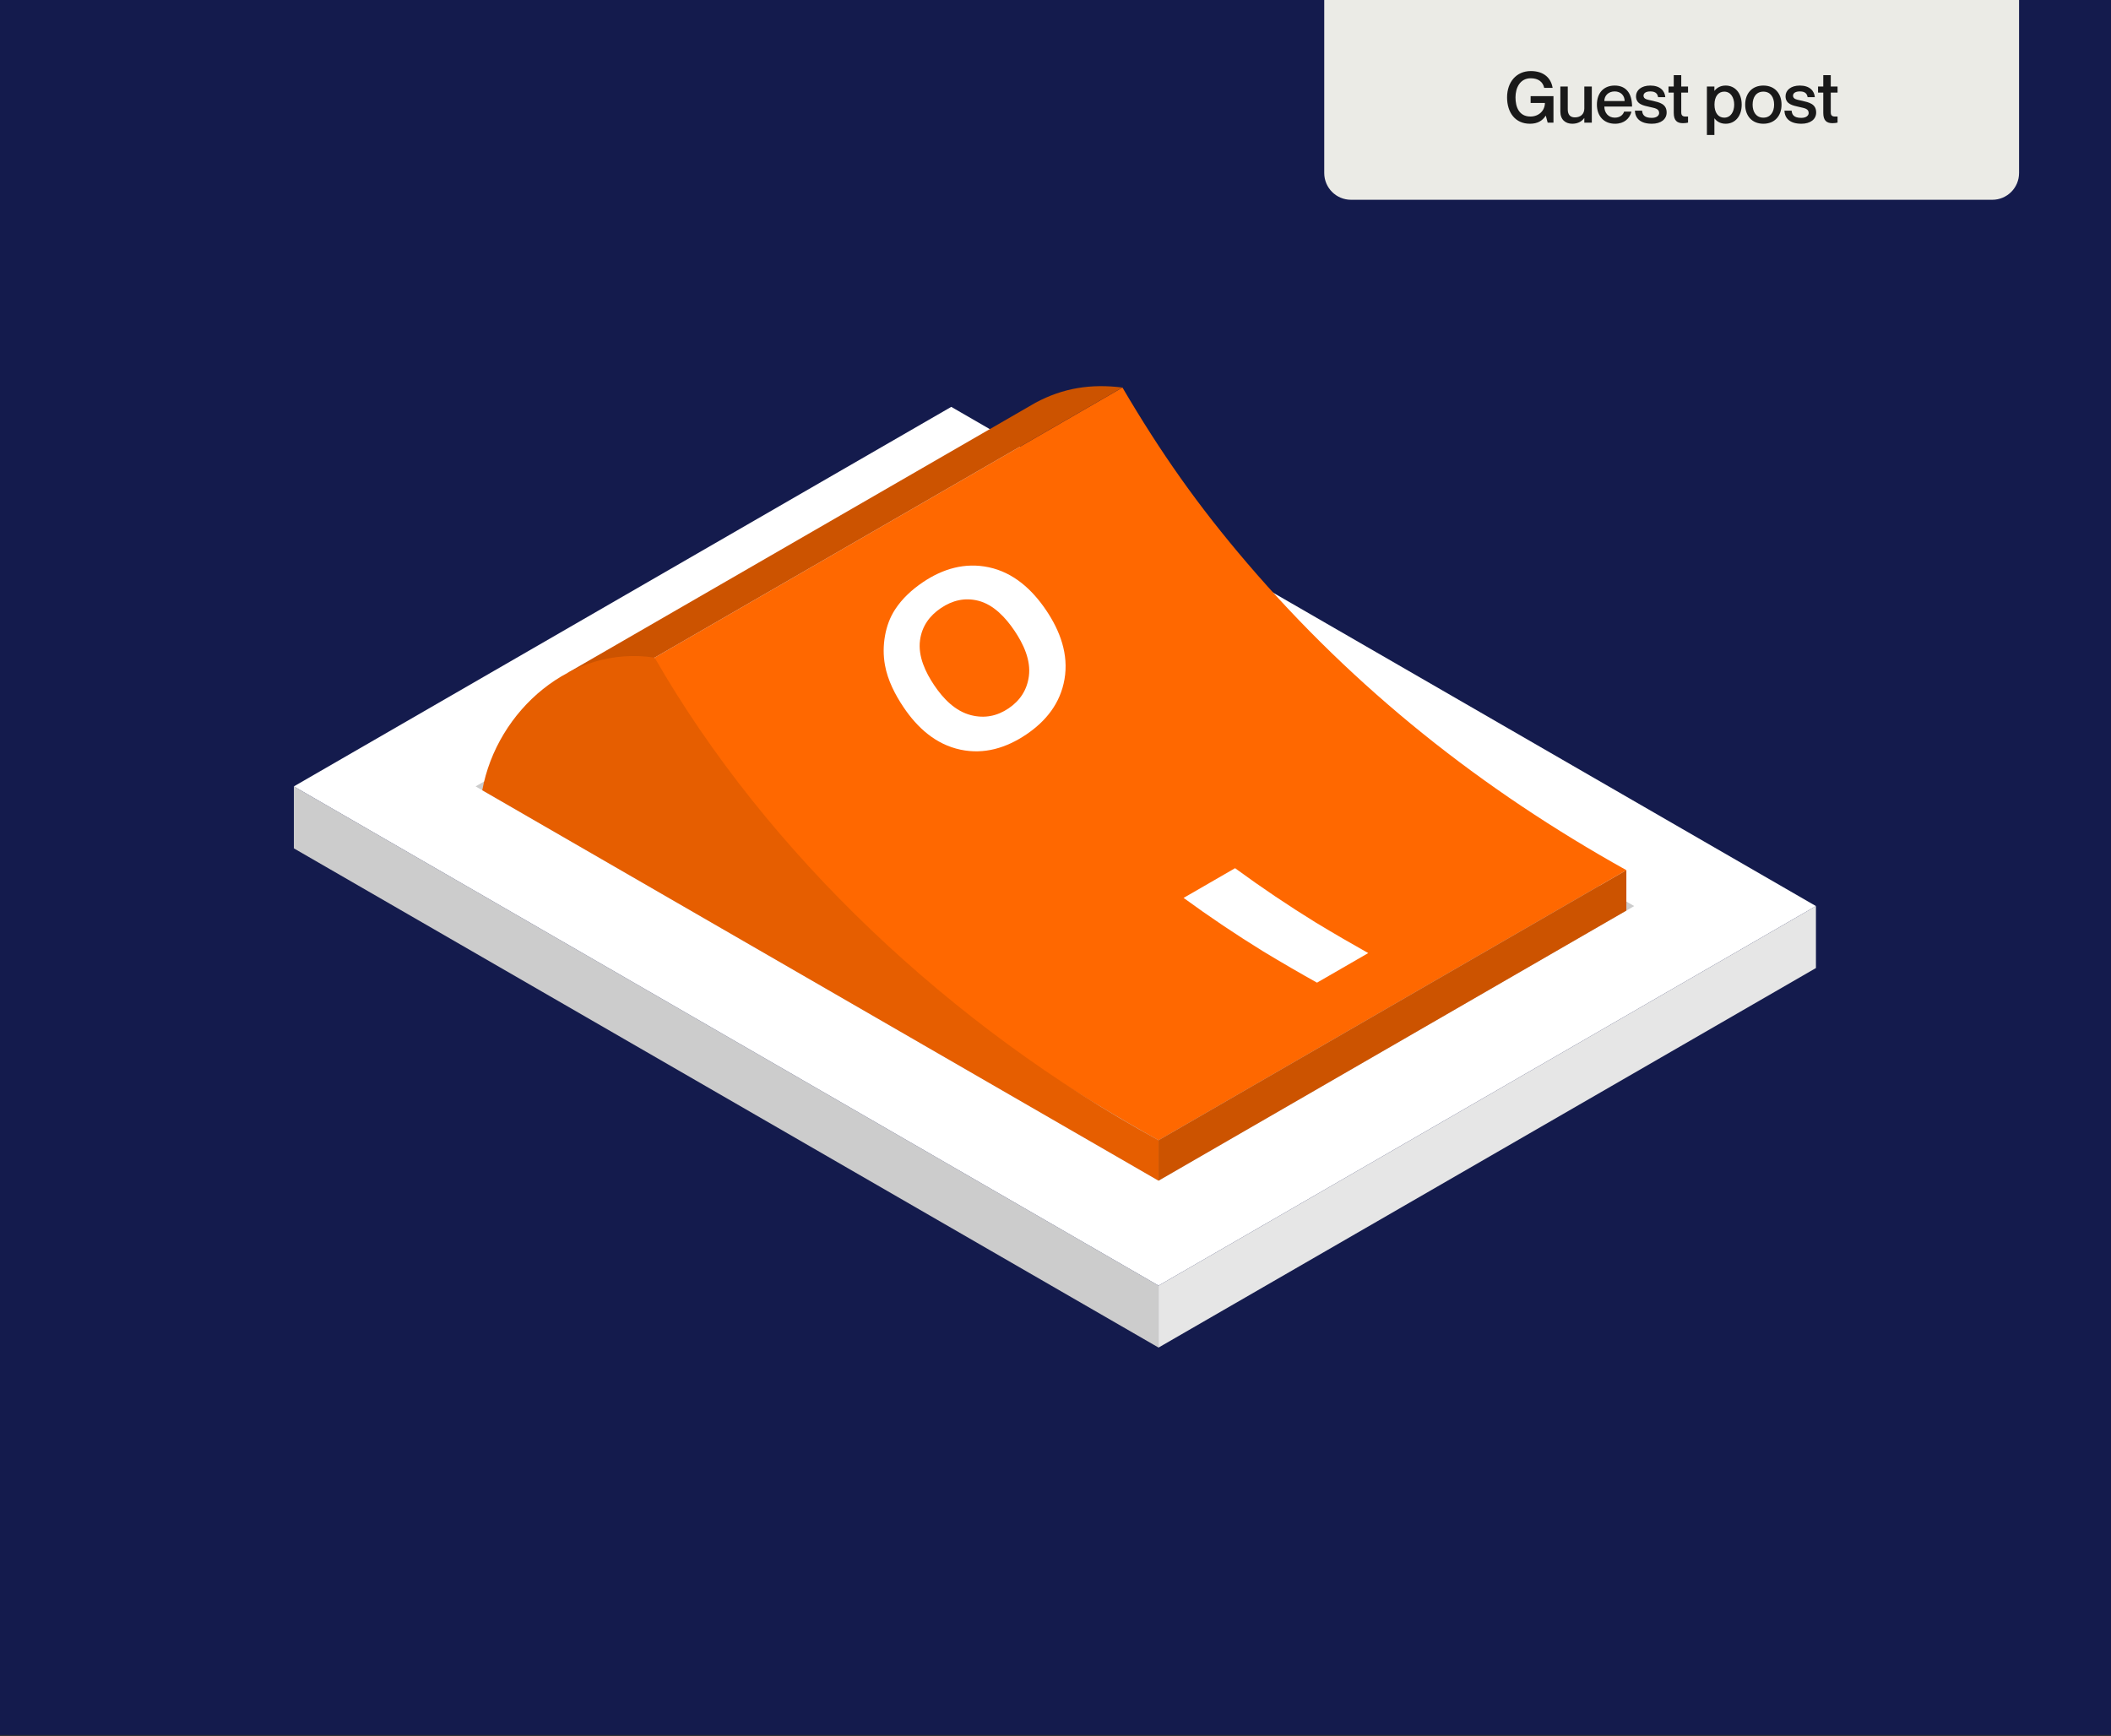 <svg width="1194" height="982" viewBox="0 0 1194 982" fill="none" xmlns="http://www.w3.org/2000/svg">
<rect x="0" y="0" width="1194" height="982" fill="#333333" stroke="none"/>
<g clip-path="url(#clip0_1407_434)">
<g clip-path="url(#clip1_1407_434)">
<path d="M1205.33 -13H-12V993.654H1205.33V-13Z" fill="#141B4D"/>
<path fill-rule="evenodd" clip-rule="evenodd" d="M655.286 727.181V762.231L1027.11 547.558V512.508L655.286 727.181Z" fill="#E6E6E6"/>
<path fill-rule="evenodd" clip-rule="evenodd" d="M166.215 444.818V479.864L655.286 762.231V727.181L166.215 444.818Z" fill="#CCCCCC"/>
<path fill-rule="evenodd" clip-rule="evenodd" d="M655.286 727.177L1027.11 512.504L538.038 230.141L166.216 444.814L655.286 727.177Z" fill="white"/>
<path fill-rule="evenodd" clip-rule="evenodd" d="M655.286 667.83L924.315 512.504L538.039 289.488L269.009 444.814L655.286 667.83Z" fill="#CCCCCC"/>
<path fill-rule="evenodd" clip-rule="evenodd" d="M655.286 644.961L919.885 492.193C838.046 446.578 766.526 389.924 705.489 318.623C677.608 286.051 656.55 256.108 634.865 219.203L370.271 371.971C388.233 476.718 562.153 593.051 655.286 644.961Z" fill="#FF6800"/>
<path fill-rule="evenodd" clip-rule="evenodd" d="M370.271 371.97L634.869 219.202C617.275 216.994 601.423 219.337 585.648 227.827L321.045 380.595L370.271 371.97Z" fill="#CC5300"/>
<path fill-rule="evenodd" clip-rule="evenodd" d="M655.286 667.832L919.885 515.064V492.191L655.286 644.959V667.832Z" fill="#CC5300"/>
<path fill-rule="evenodd" clip-rule="evenodd" d="M655.286 644.959C538.084 580.93 433.74 482.554 370.271 371.973C323.464 364.746 281.093 401.719 272.777 446.993L655.286 667.836V644.959Z" fill="#E65E00"/>
<path fill-rule="evenodd" clip-rule="evenodd" d="M744.912 555.826L773.887 539.096C764.8 534.016 754.872 528.258 744.383 521.923C728.756 512.29 713.455 501.985 698.562 491.08L669.453 507.886C684.068 518.549 699.073 528.644 714.396 538.088C725.274 544.661 735.552 550.611 744.912 555.826Z" fill="white"/>
<path fill-rule="evenodd" clip-rule="evenodd" d="M511.143 400.162C518.93 411.699 529.285 421.068 543.227 424.029C556.718 426.897 569.236 423.017 580.464 415.445C591.674 407.882 599.739 397.77 602.086 384.226C604.537 370.099 599.564 356.815 591.737 345.215C583.851 333.53 573.358 323.852 559.214 320.859C545.741 318.01 533.232 321.742 522.004 329.318C515.884 333.449 510.319 338.517 506.269 344.735C503.334 349.234 501.52 354.265 500.579 359.539C499.589 365.072 499.544 370.681 500.543 376.215C502.084 384.799 506.296 392.98 511.143 400.162ZM528.442 387.671C523.496 380.341 519.141 371.219 520.373 362.146C521.439 354.283 525.669 348.347 532.17 343.965C538.626 339.605 545.665 337.862 553.317 339.802C562.099 342.029 568.887 349.48 573.784 356.734C578.788 364.153 583.179 373.361 581.934 382.541C580.876 390.332 576.929 396.309 570.446 400.686C563.936 405.082 556.87 406.462 549.227 404.531C540.257 402.268 533.447 395.09 528.442 387.671Z" fill="white"/>
</g>
<path d="M749 0H1142V97.86C1142 106.222 1135.22 113 1126.86 113H764.14C755.779 113 749 106.222 749 97.86V0Z" fill="#EBEBE6"/>
<path d="M878.176 49.713C877.296 44.233 873.296 40.193 865.856 40.193C857.616 40.193 852.416 46.473 852.416 55.073C852.416 63.713 857.056 69.993 865.336 69.993C869.656 69.993 872.336 68.353 874.256 65.473H874.336L875.376 69.393H878.656V54.393H865.736V58.233H873.816C873.776 62.793 870.176 65.913 865.656 65.913C859.136 65.913 857.176 60.473 857.176 55.073C857.176 49.713 859.696 44.273 865.816 44.273C870.056 44.273 872.696 46.313 873.416 49.713H878.176ZM896.105 61.393C896.105 64.473 894.025 66.393 890.785 66.393C887.945 66.393 886.745 64.673 886.745 61.873V48.953H882.545V63.073C882.545 67.753 885.505 69.993 889.305 69.993C892.825 69.993 894.945 68.353 896.025 66.793H896.105V69.393H900.345V48.953H896.105V61.393ZM913.346 66.553C909.626 66.553 907.426 63.713 907.426 60.273H923.106C923.106 52.993 919.866 48.393 913.266 48.393C907.106 48.393 903.226 52.553 903.226 59.193C903.226 65.593 907.106 69.993 913.466 69.993C918.706 69.993 921.746 67.033 922.786 63.153H918.586C918.226 64.393 916.826 66.553 913.346 66.553ZM913.266 51.713C916.666 51.713 918.906 53.993 918.906 57.153H907.426C907.426 53.993 909.866 51.713 913.266 51.713ZM934.825 57.033C931.865 56.353 929.585 56.193 929.585 54.113C929.585 52.673 930.945 51.713 933.465 51.713C936.745 51.713 937.545 53.353 937.825 54.953H941.905C941.625 51.393 938.985 48.393 933.425 48.393C928.305 48.393 925.345 51.073 925.345 54.433C925.345 59.073 929.745 59.713 932.985 60.473C935.985 61.193 938.425 61.393 938.425 63.953C938.425 65.233 937.185 66.673 934.265 66.673C929.945 66.673 928.985 64.793 928.785 62.593H924.705C924.905 66.913 927.745 69.993 934.345 69.993C939.305 69.993 942.665 67.553 942.665 63.633C942.665 58.753 938.585 57.913 934.825 57.033ZM954.769 48.953H950.929V42.513H946.689V48.953H943.729V52.393H946.689V63.833C946.689 68.153 948.529 69.673 951.889 69.673C953.009 69.673 953.929 69.553 954.769 69.353V65.913C952.049 66.073 950.929 65.793 950.929 63.473V52.393H954.769V48.953ZM976.038 48.393C972.838 48.393 970.838 49.913 969.758 51.353H969.678V48.953H965.438V76.353H969.678V66.953H969.758C970.838 68.473 972.838 69.993 976.038 69.993C981.238 69.993 985.118 65.913 985.118 59.193C985.118 52.473 981.238 48.393 976.038 48.393ZM975.238 66.553C971.838 66.553 969.718 63.713 969.718 59.193C969.718 54.633 971.838 51.833 975.238 51.833C978.918 51.833 980.878 55.193 980.878 59.193C980.878 63.193 978.918 66.553 975.238 66.553ZM997.373 69.993C990.973 69.993 987.093 65.553 987.093 59.193C987.093 52.833 990.973 48.393 997.373 48.393C1003.77 48.393 1007.65 52.833 1007.65 59.193C1007.65 65.553 1003.77 69.993 997.373 69.993ZM997.373 66.553C1001.37 66.553 1003.45 63.393 1003.45 59.193C1003.45 54.953 1001.37 51.833 997.373 51.833C993.373 51.833 991.293 54.953 991.293 59.193C991.293 63.393 993.373 66.553 997.373 66.553ZM1019.4 57.033C1016.44 56.353 1014.16 56.193 1014.16 54.113C1014.16 52.673 1015.52 51.713 1018.04 51.713C1021.32 51.713 1022.12 53.353 1022.4 54.953H1026.48C1026.2 51.393 1023.56 48.393 1018 48.393C1012.88 48.393 1009.92 51.073 1009.92 54.433C1009.92 59.073 1014.32 59.713 1017.56 60.473C1020.56 61.193 1023 61.393 1023 63.953C1023 65.233 1021.76 66.673 1018.84 66.673C1014.52 66.673 1013.56 64.793 1013.36 62.593H1009.28C1009.48 66.913 1012.32 69.993 1018.92 69.993C1023.88 69.993 1027.24 67.553 1027.24 63.633C1027.24 58.753 1023.16 57.913 1019.4 57.033ZM1039.34 48.953H1035.5V42.513H1031.26V48.953H1028.3V52.393H1031.26V63.833C1031.26 68.153 1033.1 69.673 1036.46 69.673C1037.58 69.673 1038.5 69.553 1039.34 69.353V65.913C1036.62 66.073 1035.5 65.793 1035.5 63.473V52.393H1039.34V48.953Z" fill="#191919"/>
</g>
<defs>
<clipPath id="clip0_1407_434">
<rect width="1194" height="981.369" fill="white"/>
</clipPath>
<clipPath id="clip1_1407_434">
<rect width="1217.33" height="1006.65" fill="white" transform="translate(-12 -13)"/>
</clipPath>
</defs>
</svg>
